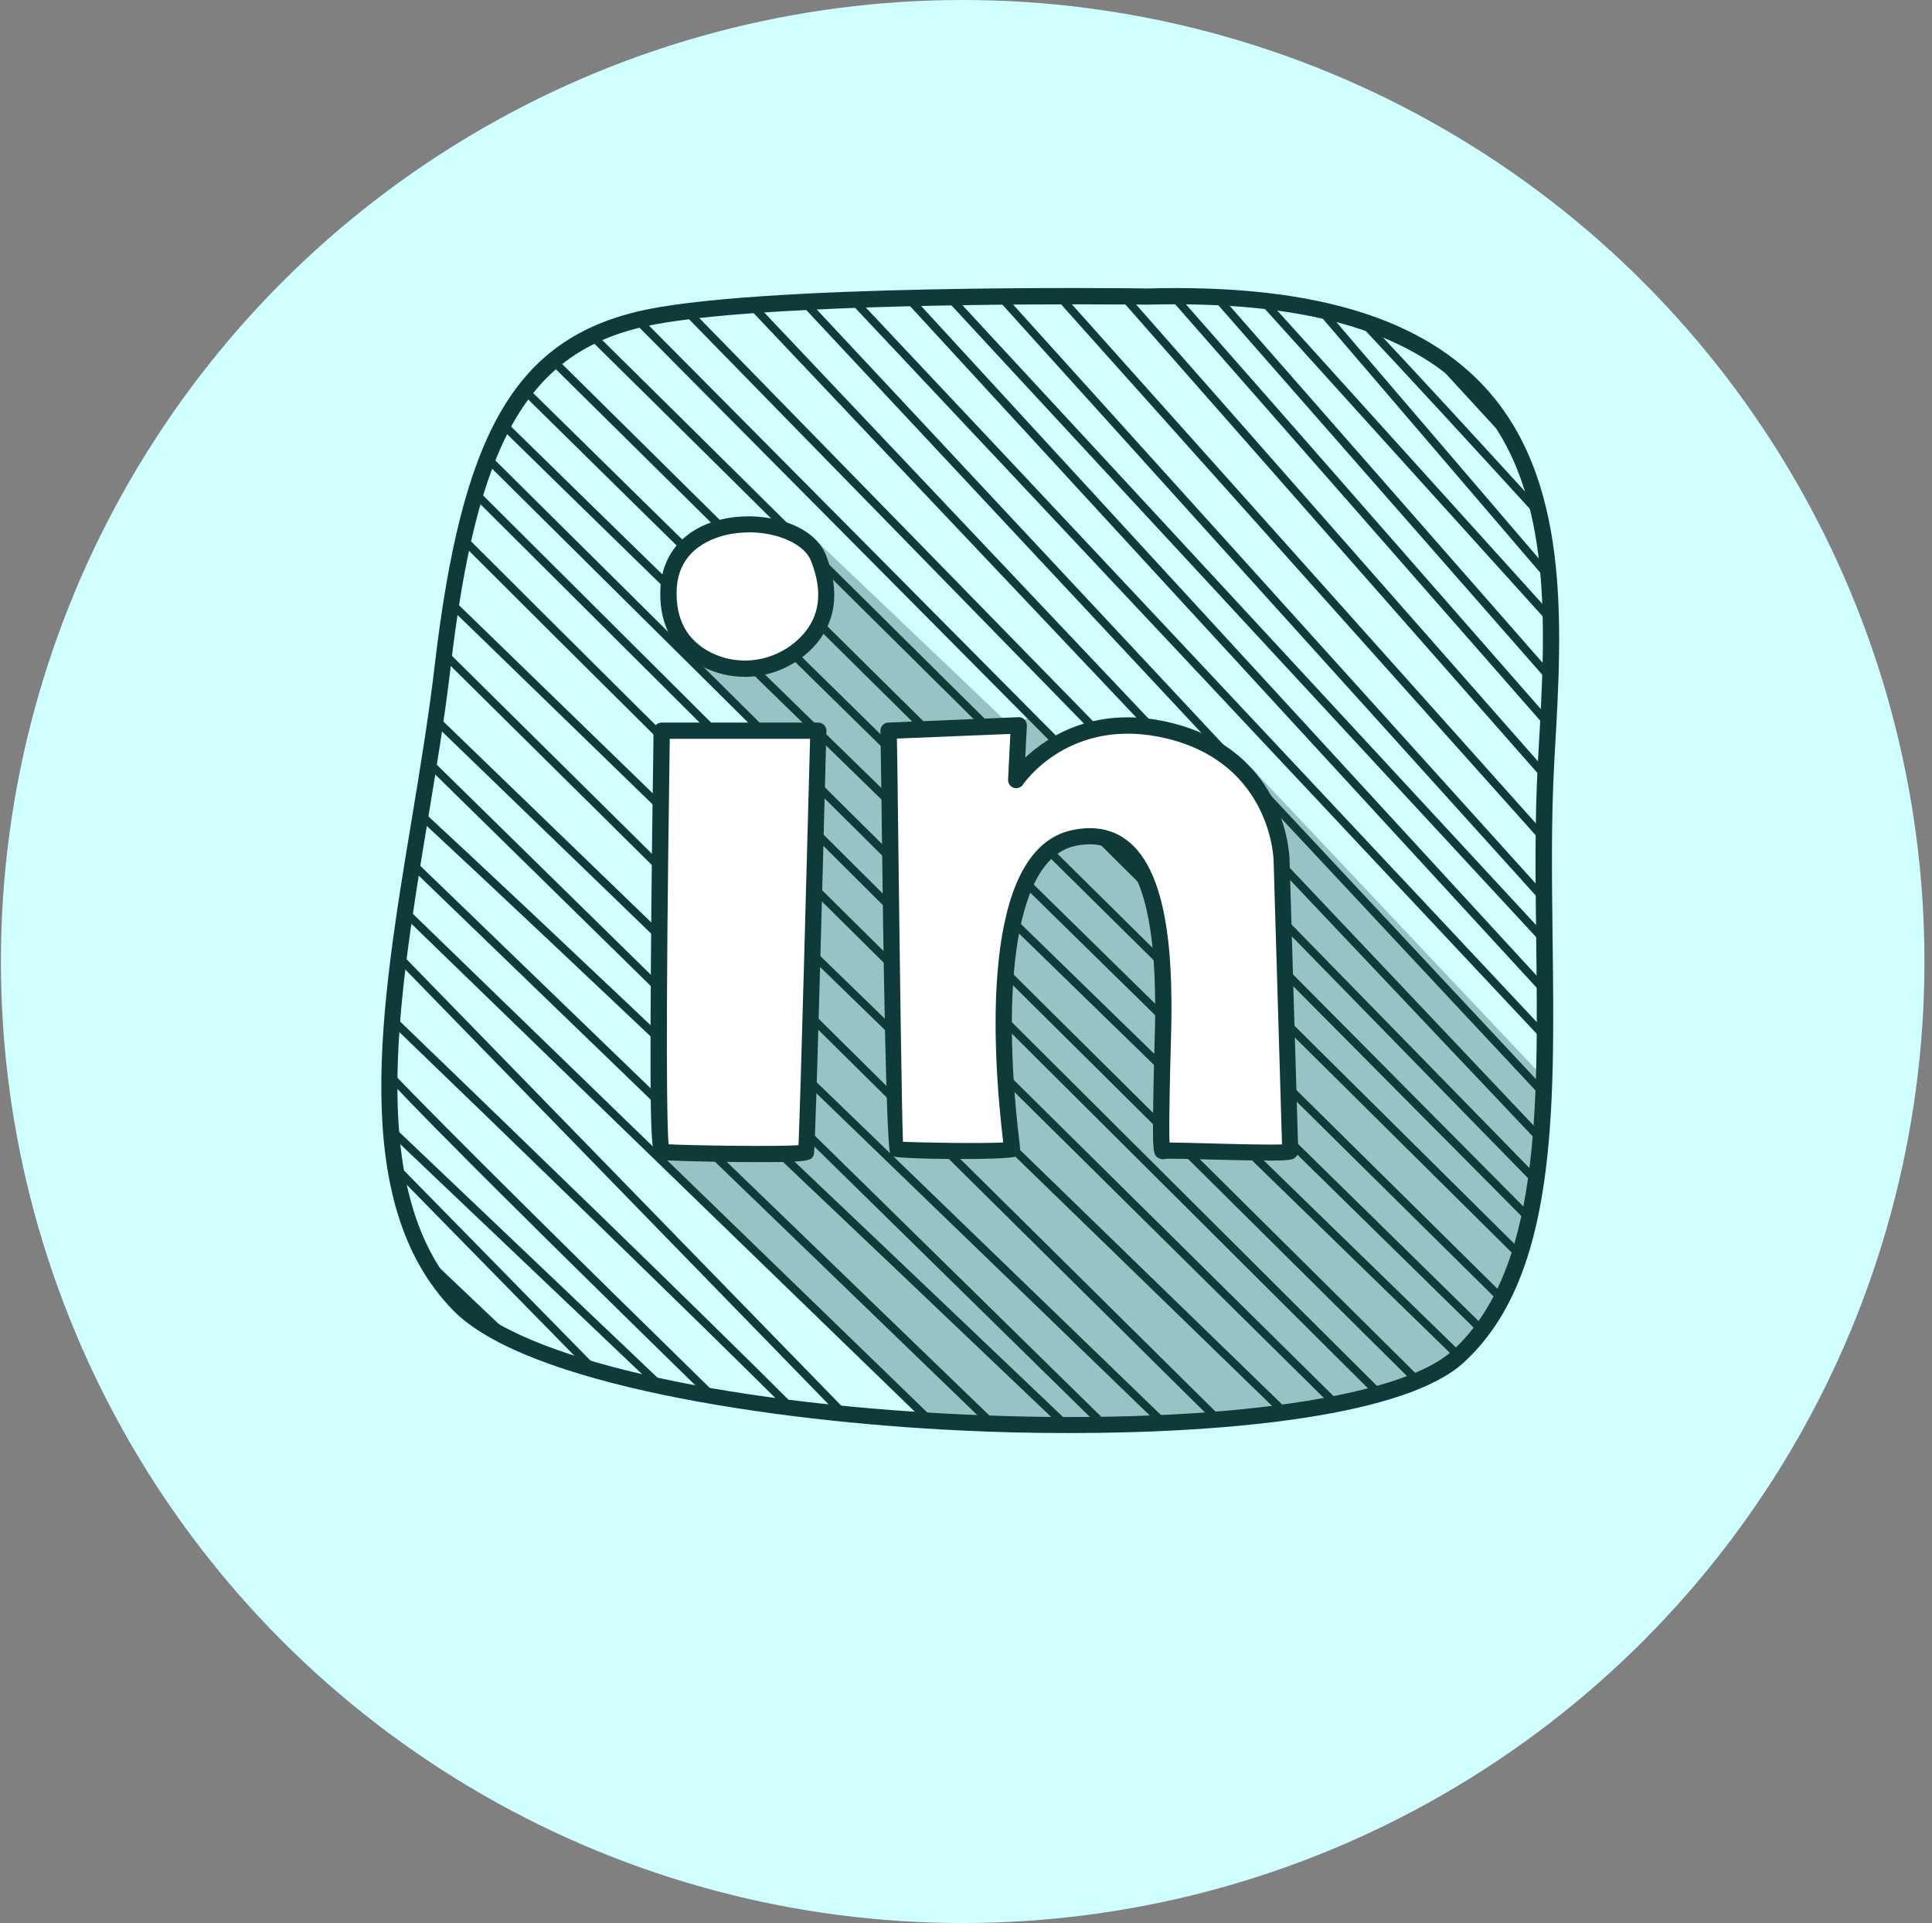 <?xml version="1.0" encoding="UTF-8"?> <svg xmlns="http://www.w3.org/2000/svg" width="228" height="227" viewBox="0 0 228 227" fill="none"><rect x="0" y="0" width="228" height="227" fill="#808080" stroke="none"/><circle cx="113.608" cy="113.5" r="113.5" fill="#CFFFFF"></circle><path d="M53.34 70.636L152.173 166.626C151.778 166.677 151.37 166.74 150.975 166.791L53.162 71.783C53.226 71.388 53.289 71.018 53.34 70.636ZM51.313 85.525L136.621 167.99C137.054 167.964 137.5 167.951 137.934 167.926L51.492 84.365C51.441 84.748 51.377 85.143 51.326 85.525H51.313ZM52.333 77.762L143.071 167.594C143.492 167.556 143.912 167.531 144.32 167.492L52.474 76.564C52.423 76.959 52.371 77.367 52.333 77.762ZM50.536 90.611L129.559 168.181C130.005 168.181 130.451 168.168 130.897 168.155L50.714 89.451C50.651 89.834 50.587 90.229 50.536 90.611ZM55.928 58.755L162.205 164.65C162.562 164.548 162.919 164.458 163.263 164.356L56.234 57.71C56.132 58.054 56.03 58.398 55.928 58.755ZM57.318 54.574L166.769 163.158C167.1 163.031 167.419 162.891 167.725 162.763L57.7 53.605C57.573 53.924 57.445 54.242 57.318 54.574ZM48.586 102.556L116.339 168.015C116.811 168.028 117.295 168.053 117.767 168.066L48.777 101.409C48.713 101.791 48.649 102.174 48.586 102.556ZM54.794 63.127C54.704 63.484 54.628 63.867 54.551 64.224C78.976 88.674 141.554 150.513 157.042 165.822C157.425 165.746 157.795 165.669 158.177 165.593C126.601 134.4 75.611 83.944 54.806 63.115L54.794 63.127ZM59.115 50.533C62.098 53.452 65.718 57.009 69.861 61.05C81.525 72.459 97.103 87.641 112.693 102.824C137.857 127.35 163.034 151.851 171.791 160.366C171.881 160.29 171.983 160.214 172.072 160.137C172.225 159.997 172.352 159.857 172.493 159.716C156.38 144.037 84.381 73.95 59.599 49.653C59.447 49.946 59.281 50.227 59.128 50.533H59.115ZM49.733 95.609C49.669 95.978 49.605 96.361 49.542 96.73C64.954 111.02 101.068 145.35 125.033 168.194C125.492 168.194 125.951 168.194 126.423 168.194C118.825 160.953 102.941 145.821 87.16 130.856C66.802 111.543 55.762 101.166 49.733 95.609ZM47.145 112.372C47.094 112.78 47.043 113.175 46.992 113.583C58.159 125.056 85.388 153.024 98.798 166.817C99.283 166.868 99.78 166.919 100.277 166.957C99.347 166.001 98.327 164.943 97.141 163.732L47.145 112.372ZM47.719 108.241L108.997 167.645C109.481 167.671 109.978 167.709 110.463 167.735L47.897 107.069C47.833 107.451 47.782 107.846 47.719 108.229V108.241ZM61.626 46.454C73.38 58.067 102.495 86.66 174.596 157.384C174.787 157.129 174.978 156.861 175.17 156.606C158.776 140.518 86.165 69.272 62.213 45.702C62.022 45.944 61.818 46.199 61.626 46.454ZM51.288 150.411L58.235 157.014C59.141 157.537 60.135 158.034 61.218 158.531L49.605 147.504C50.102 148.511 50.663 149.48 51.288 150.423V150.411ZM45.972 126.254C45.972 126.687 45.959 127.108 45.947 127.541C51.173 133.112 63.641 145.528 83.208 164.65C83.756 164.752 84.317 164.841 84.878 164.93C69.402 149.786 51.76 132.373 45.972 126.241V126.254ZM46.801 138.632L69.122 161.399C69.734 161.577 70.358 161.756 70.983 161.934L46.52 136.987C46.597 137.548 46.699 138.096 46.801 138.632ZM46.24 120.976C58.847 133.125 80.697 154.286 92.565 166.077C93.075 166.141 93.585 166.205 94.095 166.269C82.354 154.515 59.791 132.704 46.342 119.74C46.304 120.148 46.265 120.568 46.24 120.976ZM46.189 134.068L77.064 163.439C77.65 163.566 78.249 163.694 78.848 163.821L46.074 132.64C46.1 133.125 46.151 133.596 46.189 134.068ZM69.415 39.85C90.589 60.731 163.888 133.456 179.134 148.588C179.249 148.256 179.364 147.912 179.466 147.568C163.238 131.468 91.673 60.463 70.333 39.417C70.027 39.557 69.721 39.697 69.415 39.85ZM182.678 67.194L156.634 36.765C156.125 36.651 155.615 36.536 155.079 36.421L182.818 68.826C182.78 68.278 182.729 67.729 182.678 67.194ZM177.324 49.985L171.129 43.254C170.096 42.464 168.974 41.712 167.776 41.01L179.249 53.49C178.688 52.279 178.051 51.106 177.324 49.985ZM181.378 59.558C174.864 52.419 167.483 44.376 161.721 38.244C161.109 38.027 160.472 37.823 159.821 37.62C165.902 44.083 174.354 53.286 181.811 61.458C181.684 60.82 181.531 60.183 181.378 59.558ZM131.942 34.955L182.334 92.269C182.347 91.81 182.372 91.351 182.397 90.892L133.217 34.968C132.835 34.968 132.401 34.968 131.942 34.968V34.955ZM182.194 98.247L125.607 34.93C125.186 34.93 124.765 34.93 124.332 34.93L182.181 99.662C182.181 99.191 182.181 98.719 182.194 98.247ZM137.832 34.942C148.501 47.091 171.791 73.67 182.665 86.099C182.691 85.64 182.716 85.194 182.742 84.735C157.782 56.218 145.327 42.017 139.106 34.955C138.686 34.955 138.265 34.955 137.832 34.955V34.942ZM142.893 35.019L182.933 80.707C182.946 80.235 182.971 79.776 182.984 79.304L144.218 35.07C143.785 35.044 143.339 35.032 142.893 35.006V35.019ZM182.997 72.37L149.738 35.554C149.266 35.503 148.795 35.44 148.298 35.389L183.022 73.823C183.022 73.338 183.009 72.841 182.997 72.357V72.37ZM100.022 35.389C115.791 52.114 167.011 106.75 182.308 123.054C182.308 122.595 182.308 122.136 182.308 121.665C166.297 104.583 117.486 52.534 101.271 35.338C100.851 35.35 100.43 35.363 100.009 35.389H100.022ZM88.065 36.039L181.747 135.062C181.786 134.642 181.824 134.221 181.862 133.788L89.301 35.95C88.894 35.975 88.473 36.001 88.065 36.039ZM94.26 35.644L182.117 129.696C182.143 129.249 182.155 128.803 182.168 128.357L95.497 35.58C95.076 35.605 94.668 35.618 94.248 35.644H94.26ZM80.455 36.804L181.148 139.919C181.212 139.524 181.276 139.129 181.327 138.734L81.64 36.638C81.232 36.689 80.85 36.74 80.455 36.791V36.804ZM75.177 37.747C75.011 37.785 74.846 37.836 74.68 37.887L180.32 144.33C180.409 143.96 180.498 143.603 180.575 143.221L75.763 37.607C75.572 37.645 75.368 37.696 75.19 37.734L75.177 37.747ZM182.206 105.373L118.672 34.968C118.251 34.968 117.831 34.968 117.397 34.968L182.219 106.801C182.219 106.316 182.219 105.845 182.206 105.36V105.373ZM64.89 42.884C87.173 64.912 161.198 138.122 176.954 153.712C177.107 153.419 177.273 153.126 177.426 152.833C161.236 136.822 87.899 64.287 65.629 42.272C65.374 42.476 65.132 42.68 64.89 42.884ZM182.257 110.255L112.668 35.044C112.247 35.044 111.814 35.057 111.38 35.07L182.27 111.683C182.27 111.212 182.27 110.727 182.257 110.255ZM107.786 35.146C107.365 35.146 106.944 35.172 106.524 35.185L182.347 117.687C182.347 117.216 182.347 116.744 182.347 116.26L107.811 35.146H107.786Z" fill="#0F3A3A"></path><path opacity="0.3" d="M88.192 68.456L96.542 64.019L119.246 85.652L120.916 84.938L121.591 84.658L124.434 87.207L147.699 90.675L182.257 127.299C182.257 127.299 181.289 152.373 173.538 159.066C165.787 165.758 147.928 167.288 146.819 167.263C145.71 167.237 113.841 167.747 113.841 167.747C113.841 167.747 109.379 167.824 109.162 167.263C108.946 166.702 77.905 136.898 77.905 136.898V86.583L90.041 86.251L81.755 77.991L88.192 68.468V68.456Z" fill="#0F3A3A"></path><path d="M78.097 86.238C78.097 86.723 77.306 135.801 78.097 135.954C78.887 136.107 94.987 136.438 95.141 135.954C95.293 135.47 96.568 86.238 96.568 86.238H78.084H78.097Z" fill="white"></path><path d="M95.267 75.761C92.208 78.973 87.3 79.891 83.361 77.851C80.939 76.589 78.746 74.206 78.887 69.68C79.205 59.801 94.337 60.272 96.568 65.856C98.046 69.553 97.843 73.046 95.267 75.761Z" fill="white"></path><path d="M104.867 86.239C104.943 87.029 105.428 135.47 105.657 135.636C105.899 135.789 119.437 136.031 119.437 135.636C119.437 135.241 114.491 101.536 126.691 98.91C138.877 96.284 137.284 118.35 137.131 125.999C136.978 133.647 136.952 136.069 137.284 135.853C137.615 135.636 152.275 136.337 152.275 135.865C152.275 135.394 151.255 101.766 151.255 101.523C151.255 101.281 151 89.426 138.011 86.239C125.735 83.231 119.922 92.052 119.922 92.052L120.24 85.602L104.867 86.239Z" fill="white"></path><path d="M126.142 169.162C121.77 169.162 117.461 169.06 113.369 168.856C91.073 167.798 62.009 163.438 53.455 154.655C41.103 141.971 44.902 118.975 48.586 96.73C49.58 90.739 50.6 84.531 51.288 78.667C54.462 51.361 60.658 40.424 74.948 36.842C88.473 33.463 133.332 34.024 135.512 34.05C154.162 33.553 166.998 37.199 174.749 45.191C185.381 56.154 184.374 73.542 183.481 88.89L183.43 89.872C183.048 96.577 183.137 103.767 183.226 110.701C183.481 131.327 183.723 150.805 172.722 160.851C165.94 167.046 145.506 169.162 126.168 169.162H126.142ZM126.945 35.924C112.821 35.924 85.197 36.255 75.394 38.703C62.047 42.043 56.221 52.559 53.162 78.896C52.474 84.811 51.441 91.032 50.447 97.049C46.852 118.822 43.13 141.334 54.806 153.329C61.525 160.239 84.547 165.593 113.446 166.957C141.707 168.295 164.997 165.274 171.396 159.448C181.773 149.99 181.531 130.932 181.289 110.74C181.199 103.767 181.11 96.552 181.505 89.77L181.556 88.788C182.461 73.109 183.392 56.881 173.36 46.53C166.004 38.945 153.626 35.49 135.525 35.962C135.512 35.962 135.499 35.962 135.486 35.962C135.359 35.962 132.032 35.924 126.945 35.924Z" fill="#0F3A3A"></path><path d="M90.156 137.18C89.213 137.18 88.129 137.18 86.841 137.167C83.476 137.129 78.492 137.027 77.905 136.912C76.86 136.708 76.669 136.67 76.809 114.4C76.885 103.195 77.051 91.288 77.115 87.375V86.253C77.128 85.73 77.561 85.297 78.084 85.297H96.568C96.823 85.297 97.078 85.399 97.256 85.59C97.435 85.781 97.537 86.023 97.524 86.278C96.249 135.663 96.096 136.083 96.045 136.275C95.816 136.95 95.739 137.18 90.156 137.18ZM78.887 135.076C81.589 135.217 91.596 135.37 94.235 135.178C94.452 130.271 95.255 100.301 95.599 87.209H79.04C79.04 87.209 79.04 87.337 79.04 87.4C78.492 124.33 78.734 133.05 78.9 135.076H78.887Z" fill="#0F3A3A"></path><path d="M87.874 79.891C86.178 79.891 84.483 79.496 82.915 78.692C80.544 77.469 77.752 74.894 77.93 69.641C78.071 65.18 81.066 62.006 85.923 61.152C90.321 60.374 95.981 61.815 97.46 65.499C99.181 69.794 98.658 73.581 95.956 76.423C93.801 78.692 90.844 79.903 87.874 79.903V79.891ZM88.358 62.847C87.657 62.847 86.956 62.911 86.267 63.026C84.394 63.357 80.008 64.67 79.855 69.692C79.741 73.109 81.079 75.569 83.82 76.984C87.364 78.82 91.787 78.042 94.592 75.085C96.772 72.79 97.141 69.794 95.701 66.187C94.91 64.198 91.736 62.834 88.371 62.834L88.358 62.847Z" fill="#0F3A3A"></path><path d="M149.827 137.002C148.387 137.002 146.207 136.963 142.88 136.874C140.636 136.823 138.1 136.747 137.539 136.798C137.284 136.874 137.003 136.849 136.761 136.721C136.009 136.313 135.958 136.288 136.175 126C136.175 125.452 136.2 124.828 136.226 124.152C136.417 117.893 136.812 104.852 132.019 100.862C130.668 99.74 128.985 99.409 126.894 99.855C119.067 101.538 118.379 119.18 120.342 135.128C120.38 135.434 120.393 135.625 120.393 135.65C120.393 136.007 120.176 136.351 119.858 136.517C119.029 136.963 105.797 136.887 105.121 136.441C104.739 136.186 104.399 124.241 104.102 100.607C104.012 93.175 103.923 86.75 103.898 86.33C103.885 86.075 103.974 85.807 104.14 85.616C104.318 85.425 104.548 85.297 104.816 85.297L120.189 84.66C120.457 84.634 120.725 84.749 120.903 84.94C121.094 85.131 121.196 85.386 121.183 85.667L120.992 89.427C123.72 86.865 129.431 83.168 138.214 85.323C152.033 88.713 152.186 101.41 152.186 101.538C152.186 101.742 152.364 107.567 152.568 114.362C152.938 126.791 153.206 135.612 153.206 135.88C153.206 136.147 153.091 136.402 152.912 136.581C152.632 136.849 152.492 137.002 149.815 137.002H149.827ZM138.24 134.873C139.094 134.873 140.509 134.911 142.931 134.975C145.71 135.051 149.674 135.153 151.293 135.089C151.217 132.247 150.924 122.495 150.682 114.438C150.401 105.171 150.299 101.665 150.299 101.563C150.299 101.448 150.044 90.218 137.781 87.197C126.295 84.379 120.776 92.525 120.725 92.614C120.482 92.971 120.036 93.124 119.628 92.997C119.22 92.856 118.953 92.474 118.965 92.041L119.233 86.636L105.848 87.184C105.886 88.93 105.937 93.022 106.027 100.594C106.18 112.883 106.409 130.908 106.562 134.784C108.869 134.885 115.982 135 118.392 134.86C117.117 124.152 115.549 100.352 126.499 97.994C129.176 97.42 131.445 97.892 133.256 99.396C138.75 103.972 138.355 117.141 138.151 124.203C138.125 124.879 138.112 125.49 138.1 126.039C138.023 129.506 137.947 133.356 138.023 134.873C138.1 134.873 138.176 134.873 138.253 134.873H138.24Z" fill="#0F3A3A"></path></svg> 